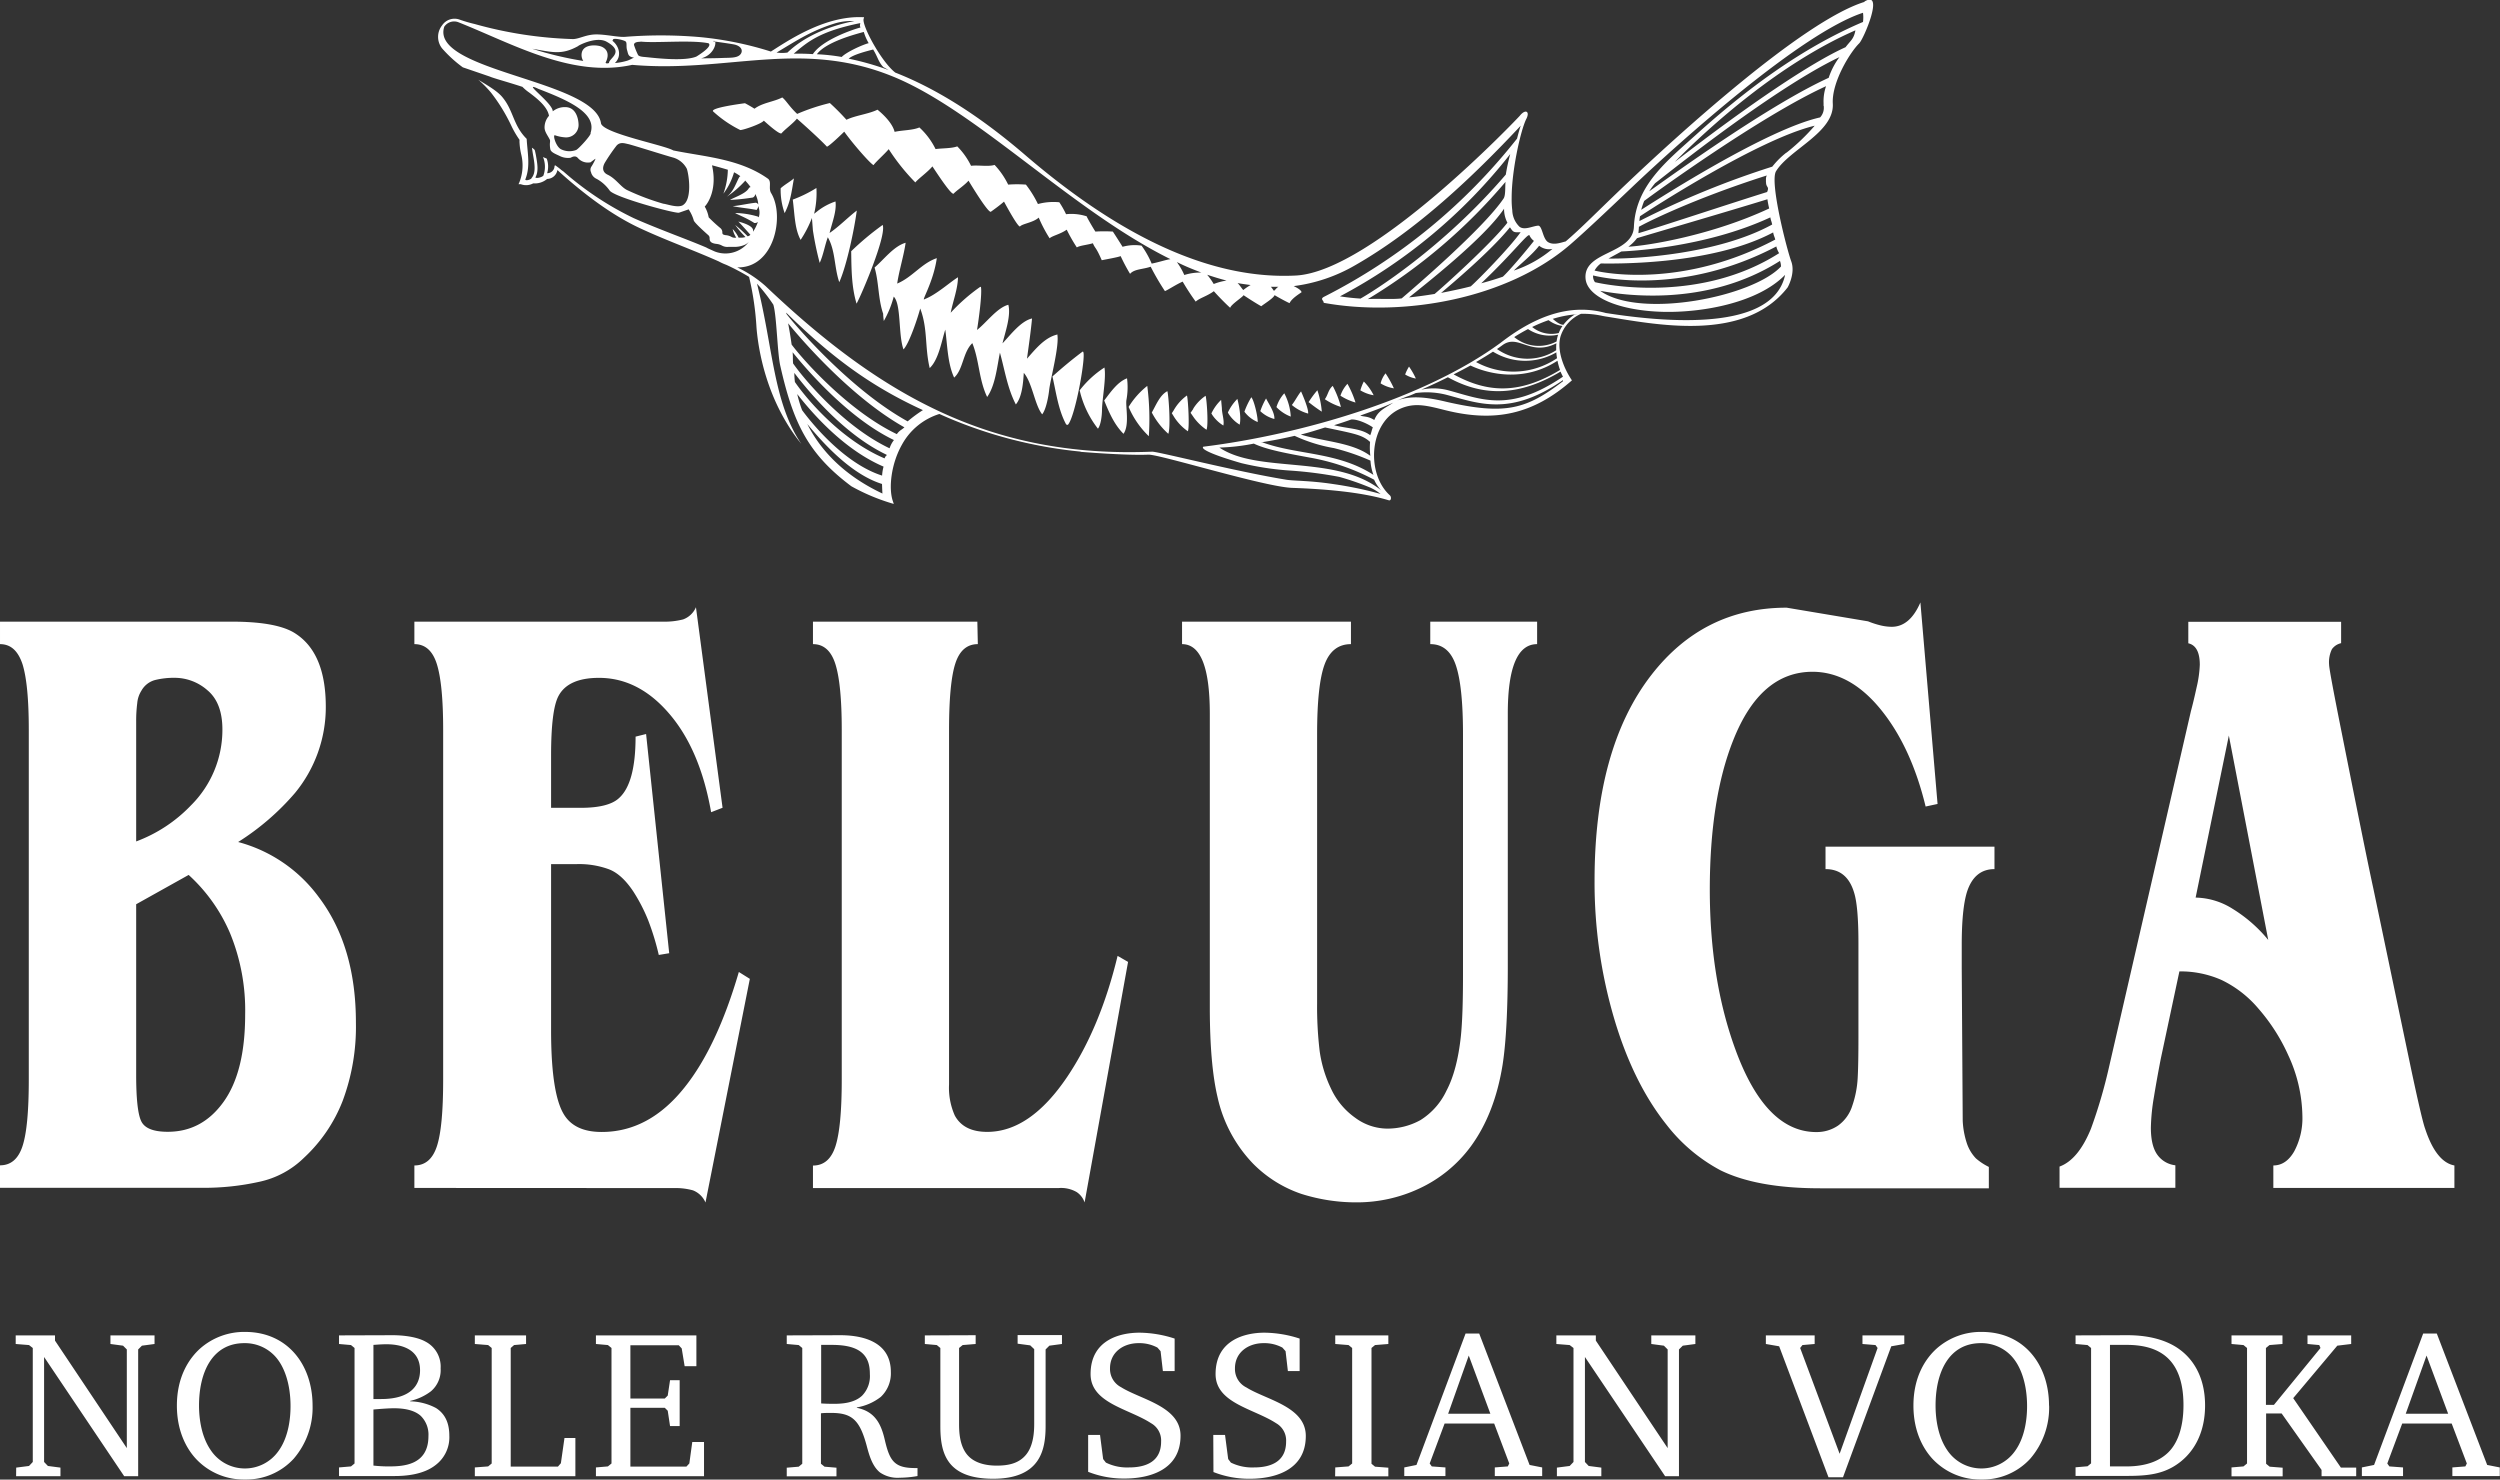 <?xml version="1.0" encoding="UTF-8"?> <svg xmlns="http://www.w3.org/2000/svg" viewBox="0 0 563.62 333.57"><rect x="0" y="0" width="563.62" height="333.57" fill="#333333" stroke="none"/> <defs> <style>.cls-1{fill:#fff;}</style> </defs> <title>Ресурс 15</title> <g id="Слой_2" data-name="Слой 2"> <g id="Слой_1-2" data-name="Слой 1"> <g id="лого1"> <path id="beluga" class="cls-1" d="M420.34.43c-14,4.33-42.57,30.46-53.88,41.22-6.23,5.93-10,9.82-13.48,12.78-1,.24-2.62.9-3.9.2s-1.32-3.57-2.24-3.76c-1.33.07-3.12,1.13-4.28.24a5.35,5.35,0,0,1-1.62-3.7,20,20,0,0,1-.14-2.77c0-6.24,2-15.07,3.24-17.7h0c1-1.84-.12-2.47-1.42-.82-.32.37-33.19,35.13-50.5,36-17.66.9-37.87-7.26-61.18-27.33-11-9.42-20.59-15.09-29.09-18.42h0C198.74,14,194.3,5.78,194.7,4.27l.11-.4-.39,0c-8-.3-15.73,4.62-19.87,7.27l-.75.48.17.06a77,77,0,0,0-16.1-3.31A101.94,101.94,0,0,0,141,8.3c-1.53.15-4.44-.57-6.66-.54s-3.69,1-5.14,1.05A91.77,91.77,0,0,1,107,5.41a31.17,31.17,0,0,1-3.41-1,3.37,3.37,0,0,0-3.93,1.32,4.18,4.18,0,0,0,0,5.17,28.58,28.58,0,0,0,4.68,4.28l6.11,2.09c.82.37,3.8,1.16,7.33,2.31a9.93,9.93,0,0,0,1.52,1.28c1.67,1.27,4.1,3.11,4.47,5.25a3.94,3.94,0,0,0-1,2.63c0,1,.78,1.89,1.19,2.76.17.37-.14.75.11,2.15.13.73,1.37,1.14,2.14,1.53a4.24,4.24,0,0,0,2.35.4c.19,0,1.08-.76,1.77.1a3,3,0,0,0,2.71.93l.07,0,1.08-.8c.27-.19-.73,1.6-.85,1.73a1.29,1.29,0,0,0-.1,1.27l.08.27a2.26,2.26,0,0,0,1.22,1.26,8.78,8.78,0,0,1,2.9,2.61c1,1.51,15,5.29,15.65,5l2.17-.75.21.35a8.6,8.6,0,0,1,.92,2.08c0,.51,3.28,3.37,3.31,3.4a.85.85,0,0,1,.28.7c0,.58.17,1.07,1.46,1.25a3.22,3.22,0,0,1,1.33.39,2.55,2.55,0,0,0,1.54.28h1a5.76,5.76,0,0,0,2.55-.44,3.11,3.11,0,0,0,1-.71c-.18.21-.36.42-.55.62a6.62,6.62,0,0,1-7.18,1.57L159.6,56l-.41-.22,0,0c-2.2-.93-4.57-1.85-7-2.79-3.14-1.23-6.39-2.5-9.32-3.81A69.33,69.33,0,0,1,127,38.64a4.92,4.92,0,0,1-.64-.48c-.33-.28-.72-.57-1.17-.88h-.08l-.09.15a1.64,1.64,0,0,1-1.67,1.62,5.21,5.21,0,0,0-.08-3.27c-.26-.17-.59-.21-.86-.4a5.78,5.78,0,0,1,.14,4.07c0,.42-1.58.88-1.85.55.77-1.34.46-3.09.12-5-.06-.32-.13-.64-.21-1s-.46-.51-.69-.71c.07.44.15,1,.23,1.49.36,2,.74,4.13-.29,5.33-.06.36-1.32.73-1.44.37,1.22-3,.47-6.13.32-9.17-3.12-3.09-2.93-6.44-5.57-9.51-1.2-1.39-3.43-2.64-5.33-3.82a25.7,25.7,0,0,1,2.84,2.88,39.51,39.51,0,0,1,4.53,7.35,21.4,21.4,0,0,0,1.92,3.32l0,0a4.21,4.21,0,0,0,0,.71,15.29,15.29,0,0,0,.39,2.62,10.36,10.36,0,0,1-.42,6.22l-.2.45.52,0a3.36,3.36,0,0,0,2.79-.19h0a4.32,4.32,0,0,0,3.14-1,2.38,2.38,0,0,0,2.31-2l.38.34c6.43,5.81,12.52,10.09,18.12,12.71,3.15,1.48,6.63,2.89,10,4.25,2.74,1.11,5.41,2.19,7.89,3.3a13.36,13.36,0,0,0,1.7.77,48.61,48.61,0,0,1,5.13,2.72,65.62,65.62,0,0,1,1.67,11.39c.37,4.67,2.11,16.38,10.11,26.26-6.37-9.48-6.32-21.55-10-36.13a39.43,39.43,0,0,1,3.69,4.74c.77,2.57.89,11,1.59,13.89,2.92,12.91,6.32,19.81,16,27.05a45.2,45.2,0,0,0,8.95,3.8l.61.18-.2-.61c-1-2.83-.44-8.39,2.07-12.8a14.56,14.56,0,0,1,8.41-6.87h0a101.54,101.54,0,0,0,31.78,8.48l.11.06c.06,0,10.06.85,15.22.63,2.49-.1,26.2,7.27,32.42,7.49,6.76.24,15.41.86,21.78,2.8.55.17.67-.74.24-1.13-5.36-4.86-4.75-16.44,2.45-19.55,3.27-1.41,6-.65,10.15.39,11,2.73,19.67,1,28.46-6.75-1.82-2.67-3.51-6.85-2.54-10a8.32,8.32,0,0,1,4.58-5,20.25,20.25,0,0,1,4.84.47l.59.11c11.1,1.74,31.33,6.07,41.14-6.51.08-.1,1.81-3.24.84-5.87s-4.91-17.87-3.44-20.34c3-4.92,13.18-8.76,12.8-15.25-.27-4.78,3.85-11.52,5.95-13.59,1-.94,5.77-12.16,1.19-9.43ZM347,55.4h0a3.55,3.55,0,0,0,3,.71A26.47,26.47,0,0,1,341.29,61c1.34-1.38,4.08-3.48,5.74-5.64Zm-2.18-2.32h0a3.19,3.19,0,0,0,1,1.23c-1.79,2.3-5.6,6.78-7,8.07-1.57.54-2.66.88-4.88,1.49C341.31,56.88,344.54,52.37,344.85,53.08Zm-2-.73h0c-2.52,3.57-9.57,10.74-11.24,12.21-2,.53-4.3,1-6.69,1.48,2.37-2,11.17-9.4,15.53-14.8.76,1.15.84,1.17,2.4,1.11ZM339.42,41h0c-.12,1,.05,2.93-.41,3.71-4.58,6.84-20.55,20.45-23,22.56-1.92.28-5.74,0-7.65.17A125.36,125.36,0,0,0,339.42,41ZM306.66,67.31h0c-1.54-.1-3.06-.26-4.57-.5a120,120,0,0,0,38.39-32.08,44.28,44.28,0,0,0-1,4.63c-14.27,16.68-30.19,26.54-32.84,28ZM339.09,47h0a6.71,6.71,0,0,0,.75,3.21c-3.62,4.68-14.58,14.56-16.41,16.06-1.86.31-3.79.58-5.76.78,3.27-2.66,16.9-13.25,21.42-20ZM288.22,64.66h0c-.38.17-.72.72-1,.9-.21-.18-.47-.73-.73-.9.57,0,1.15,0,1.73,0Zm-6.27-.4h0a12.25,12.25,0,0,0-1.66,1.13c-.38-.41-.9-1.25-1.29-1.58.9.19,2.05.32,2.95.45Zm-5.47-1h0a13.27,13.27,0,0,0-2.85.77,15,15,0,0,0-1.48-2.09C273.59,62.42,275,62.86,276.48,63.24Zm-5.68-1.81h0A11.82,11.82,0,0,0,267,62a15.79,15.79,0,0,0-1.68-2.93C267.1,60,269,60.74,270.8,61.43ZM199.18,15.14h0l1.15.65a63.24,63.24,0,0,0-9-2.56c1-.92,4-1.67,5.52-2.07,1.1,1.77,1.1,2.69,2.32,4ZM194.74,7.2h0a11.54,11.54,0,0,0,1.1,2.53c-1.46.38-5,2-6.08,3.11a44.08,44.08,0,0,0-5.6-.61C186.24,9.4,193.11,7.65,194.74,7.2Zm-.74-1h0c-1.77.45-8.64,2.81-10.74,6-1.49-.09-2.93-.12-4.32-.1,3-2.52,5.66-5,15-6.89,0,.43-.18.37.05,1Zm-5.52-1h0a13.18,13.18,0,0,1,4.13-.45c-5.91,1.13-11.49,3.62-15.08,7.1a8.65,8.65,0,0,1-2.45,0C180,8.89,183.18,6.8,188.48,5.2ZM161.21,9.37h0a2.17,2.17,0,0,1-.45-.09c.22-.12.37-.07.45.09.86.13,2.76.38,4.16.63,1.9.35,2.24,1.56,1.48,2.34s-2.31.66-4,.73-3.19.06-4.81.09c2.65-.64,3.5-3.14,3.17-3.79Zm-16.81,0h0c3.34.39,11.32-.42,15.32.38,1.08.69-2.43,2.82-2.72,3-2.57,1.08-8.66.41-11.31.13-.61-.06-1.67-.08-1.87-.54a16.57,16.57,0,0,1-.89-2.22c0-.38.32-.7,1.47-.7Zm-6.18-.51h0c.43-.3,2.4.18,2.8.47s.09,1.13.36,2,.18,1.47,1.61,1.67c-.24,0-.75.4-1.57.68a13.21,13.21,0,0,1-2.8.53c1.56-1.45,1.06-3.72-.53-5a.78.78,0,0,1,.13-.3Zm-7.84,1.47h0c1.41-.8,4.52-1.95,6.35-.94,4.27,2.37.52,3.72.57,4.82-.25.06-.58.19-.78-.07,1.12-2.24,0-3.22-.87-3.61s-3.77-.69-4.42,1.1a2.5,2.5,0,0,0,.27,2.11A78,78,0,0,1,120,11c4.56.75,6.59,1.49,10.41-.65ZM133.16,30h0c.19.4-2.7,3.56-3.26,3.81a4.29,4.29,0,0,1-3.42-.16c-1.17-.61-1.9-3.26-1.38-3.16a8.77,8.77,0,0,0,2.33.48,2.81,2.81,0,0,0,3-3.05c-.05-1.1-.53-3.76-3-3.77a4.31,4.31,0,0,0-2.81.95c0-1.92-7.33-7-3.23-5.06,6.68,2.57,13.3,5.46,11.73,10ZM154,46.23h0c-1.15.74-3.71-.25-4.45-.3a54.38,54.38,0,0,1-8.23-3.11c-1.42-.74-2.46-2.54-4.34-3.44-1.23-.59-1.19-1.66-.64-2.66A41.38,41.38,0,0,1,138.87,33c.83-1.15,2-.66,2.74-.52s8.12,2.48,10,3a5.06,5.06,0,0,1,3.25,2.6c.53,1.73,1.14,6.88-.86,8.14Zm14.67,7h0l-.12.05a30.47,30.47,0,0,0-2.81-2.57,22.77,22.77,0,0,0,2.33,2.73,3.72,3.72,0,0,1-1.32.14h-.23a7.15,7.15,0,0,0-1.34-1.95,5.5,5.5,0,0,0,.81,1.95h-.08a1.53,1.53,0,0,1-1-.17,3.09,3.09,0,0,0-1.29-.39c-.74-.11-.75-.28-.77-.61a1.21,1.21,0,0,0-.4-.95A35.23,35.23,0,0,1,159.77,49a7.34,7.34,0,0,0-.89-2.43c.79-.81,2.85-4,1.64-9.3.49.1,3.14.86,3.57,1a16.72,16.72,0,0,1-1,5.39,14.65,14.65,0,0,0,2.4-4.82,10,10,0,0,1,1.42.88,1,1,0,0,0-.35.4c-.89,1.81-1.23,3-2.7,4.24a23.85,23.85,0,0,0,4.06-3.52l.06-.15a14.2,14.2,0,0,1,1.24,1.49.58.58,0,0,0-.44.32c-.71,1.21-3.5,2.08-4.2,2.58a49.67,49.67,0,0,0,5.16-.55.94.94,0,0,0,.53-.81,5.85,5.85,0,0,1,.68,2.4.79.79,0,0,0-.53-.42c-1.77.19-3.47.6-5.24.79,1.82.35,3.57.49,5.39.84a2,2,0,0,0,.42-.93,7.67,7.67,0,0,0,.17.83,3.34,3.34,0,0,1-.06,1.62l0,.15a.8.8,0,0,0-.27-.18,19.22,19.22,0,0,0-5-.8c-.44,0,2.22.94,4.22,2.25a1,1,0,0,0,.82-.25,9.69,9.69,0,0,1-1.09,2.22c0-.1,0-.19,0-.3,0-1.26-3.44-2-3.35-2s2.17,2.33,2.75,3a1.59,1.59,0,0,1-.5.31ZM182,95.59h0c3.38,4.1,9.78,11.32,16.85,13.52,0,.1.07,2,.1,2.16C189.58,106.86,184.63,100.83,182,95.59Zm16.83,11.62h0c-8.24-2.64-15.48-11.31-18-14.74a29,29,0,0,1-1.1-3.63C183,93,190.1,101.3,199.2,105.2a9.45,9.45,0,0,0-.33,2Zm.59-3.87h0c-10-4.25-17.78-13.66-20.21-17.22a17.21,17.21,0,0,1-.13-2.05c3.36,4.41,11.39,14,20.82,18.46-.23.72,0-.24-.48.81Zm1.1-2.29h0c-10.07-4.77-19-15.23-21.72-19.11-.09-1.11,0-1.43-.11-2.53,3.62,4.48,12.83,15,22.85,19.8A6,6,0,0,0,200.56,101.05Zm1.64-3.19h0c-10.83-5.19-21-16.58-23.69-20.18-.22-1.6-.5-3.3-.79-4.79,3.74,4.58,14.71,17,26.22,23.45C203.17,97,202.82,97,202.2,97.86ZM204.63,95h0c-13.19-7.3-25.74-22.11-27.34-24.25,0-.1,0-.2-.07-.29,9.79,9.61,18.57,16.38,30.85,22A29.94,29.94,0,0,0,204.63,95Zm105.16,13.14h0a8.53,8.53,0,0,0,1.57,2.38c-10.16-8.14-27.7-3.68-36.45-9.62a44.63,44.63,0,0,0,7.76-.89c3,1.44,8,2.29,12.55,3.14a48.9,48.9,0,0,1,14.57,5Zm-.91-8.49h0a15.51,15.51,0,0,0,.06,3.12c-4.09-3.06-10.57-3.21-15.68-4.8,2.22-.55,3.34-.94,5.48-1.6C305.26,97.75,307.09,98,308.88,99.63Zm-8.15-3.78h0q2-.61,3.9-1.29c1.19-.13,3.47.8,4.87,1.76-.32.86-.3,1.12-.59,1.78C306.8,96.51,303.75,96.67,300.73,95.85Zm-.14,5.12h0a49.26,49.26,0,0,1,8.38,2.86,11.45,11.45,0,0,0,.67,3.21c-8.05-5.23-17.21-4.46-25-7.32l-.39,0c2.57-.4,5.12-.9,7.62-1.48A35.3,35.3,0,0,0,300.59,101Zm12.93-9.83h0c-1.61,1-2.9,1.59-3.69,3.53-1.45-.92-2.3-.68-3.17-1,2.95-1.06,4.78-1.71,7.43-2.9Zm12.45-.6h0c-4.21-1-8.13-1.53-11.4-.09,3.73-1.59,2.44-.88,4.61-1.86a18.19,18.19,0,0,1,7,.42c7.47,2,14.35,4.81,26.19-3.33v.25c-8.22,6.29-12.93,7.71-26.41,4.61Zm26.44-5.67h0C340.35,93.09,334,90,326.54,88a13,13,0,0,0-6.12-.14h0q3.21-1.41,6-2.81c8.23,4.56,16.33,4.15,25.4-1.27a10.42,10.42,0,0,0,.55,1.14Zm-.69-1.49h0c-8.85,5.33-16,5.41-24,1,1.34-.68,2.61-1.35,3.8-2,1.36.68,10.52,4.82,19.61-1.07a14.48,14.48,0,0,0,.59,2.11Zm-.83-6h0a8,8,0,0,0-.05.86c0,.24,0,.47,0,.7a11.92,11.92,0,0,1-13.35-.27c.42-.29.83-.57,1.2-.85,3.65-2.7,6.23,2.59,12.18-.44ZM341.36,76h0c1.08-.69,2.12-1.29,3.13-1.81a8.78,8.78,0,0,0,6.8,1.26c-.05.15-.11.3-.15.46a9.63,9.63,0,0,0-.21,1.07,8.65,8.65,0,0,1-9.57-1Zm9.52,3.42h0c0,.48.09.92.15,1.34a17.53,17.53,0,0,1-18.26.86c1.39-.81,2.67-1.59,3.82-2.34A13.88,13.88,0,0,0,350.88,79.44Zm.54-4.34h0a6.92,6.92,0,0,1-6-1.36,33.74,33.74,0,0,1,3.7-1.54,6.73,6.73,0,0,0,3.14,1.31,6.92,6.92,0,0,0-.84,1.59ZM355,70.93h0a9.35,9.35,0,0,0-2.53,2.29c-.85,0-1.8-.81-2.4-1.33a24.15,24.15,0,0,1,4.93-1h0c.25,0,.48,0,.71,0l-.72.06Zm7-.37h0c-8.68-2.38-16.72,1.33-23.71,6.74-17.1,12.55-44.73,20.64-67,23.41-.85.64,3.61,2.29,8.6,3.71a65.53,65.53,0,0,0,11.14,1.68,92.46,92.46,0,0,1,10.9,1.41,60.56,60.56,0,0,1,6.92,2.39,10.9,10.9,0,0,1,2.4,1.46,84.38,84.38,0,0,0-10.68-2.23c-5.43-.82-9-.69-10.71-1-11.28-1.84-28.88-6.35-30.12-6.3-36.52,1.5-61.38-12.85-87.13-37.32a26.89,26.89,0,0,0-6.41-4.23c8.33.22,10.75-11.52,7.69-16.68-.75-1.12.18-2.64-.78-3.33-6.38-4.52-14.33-4.92-21.33-6.36-2-1.2-15.69-3.81-16.28-6.08-1.34-9.78-38.63-11.75-35.34-21.81A2.68,2.68,0,0,1,103.31,5c12.23,4.85,25.64,12.63,39.21,9.62,21.4,1.89,37.92-5.87,58.78,2.63,18.81,7.65,40.27,30.15,62.58,41.18-1,.12-2.56.67-4.24,1a19.84,19.84,0,0,0-2.28-4.05,10.14,10.14,0,0,0-4.28.26c-.83-1.34-1.9-3-2.19-3.43a30.89,30.89,0,0,0-3.94,0c-.87-1.38-1.78-3-2-3.49h-.12a11.29,11.29,0,0,0-4.49-.43,20.69,20.69,0,0,0-1.52-2.69A13.36,13.36,0,0,0,234,46a24.39,24.39,0,0,0-2.71-4.38,27,27,0,0,0-4,0,17.88,17.88,0,0,0-3.06-4.44c-1.44.44-3.71,0-5.31.2A16.26,16.26,0,0,0,215.81,33c-1.3.49-3.44.4-4.89.61a16.35,16.35,0,0,0-3.65-4.88c-1.49.66-3.9.61-5.58,1-.52-2.06-2.72-4.07-3.86-5-2.06,1-4.9,1.27-7,2.27a51.28,51.28,0,0,0-3.74-3.77,45.14,45.14,0,0,0-7.37,2.45c-1.81-1.7-2.46-3-3.36-3.71-1.94,1-4.46,1.18-6.26,2.54-.83-.53-1.82-1.07-2.15-1.24-1.27.17-7.74,1.05-7.2,1.83a26.17,26.17,0,0,0,6.15,4.22c.71,0,4.81-1.41,5.3-2.12,1.67,1.52,3.64,3.15,4,2.85.74-.88,2.64-2.25,3.46-3.3,1,.86,5.17,4.59,6.77,6.32.56-.14,3.47-2.95,3.9-3.39,1.92,2.7,5.75,7.08,6.6,7.55.65-.88,2.41-2.4,3.43-3.6a46.59,46.59,0,0,0,6,7.5c.66-.84,2.79-2.33,3.85-3.62C212,40.23,214.55,44,215,43.66c.56-.66,2.43-1.85,3.35-2.93,1.78,2.94,4.58,7.34,5.05,7s2.06-1.47,2.95-2.28c.47.86,3.12,5.77,3.61,5.61.52-.64,2.94-.85,4.22-2a31.54,31.54,0,0,0,2.45,4.66c.7-.61,2.4-.91,3.86-1.94a36.89,36.89,0,0,0,2.28,4c.67-.43,2.33-.55,3.62-.94.55,1.31.65.71,2,3.83.87-.19,3.49-.63,4.26-.93a40.84,40.84,0,0,0,2.12,4c.93-1.1,2.87-1,4.65-1.61a56,56,0,0,0,3.21,5.5c.65-.24,2.47-1.47,4-2.14a52.81,52.81,0,0,0,2.94,4.51c.9-.83,2.5-1.19,4.09-2.35.93,1.07,2.84,3,3.69,3.75.15-.75,3-2.55,3-2.86,1,.69,3.2,2.08,4,2.5.62-.51,2.78-1.82,3-2.5.9.54,2.62,1.48,3.38,1.81.46-1.06,2.26-2.14,2.71-2.47-.11-.5-1-1-1.78-1.38a36.81,36.81,0,0,0,13.84-4.69c13.87-7.93,26.5-19.88,37.34-31.47-.27.81-.55,1.79-.82,2.9a130.45,130.45,0,0,1-43.6,35.71c-.85.51.07.82,0,1.32,18,3.27,41.49-.9,55.68-13.22,3.34-2.91,7.56-6.89,13.57-12.6,11.19-10.65,38.4-35,52.34-39.57a8,8,0,0,1,0,2.07c-13.92,5.9-26.51,15.37-37.65,25.43-6.51,5.88-13.63,11.42-14,20.77-.28,6.25-11.44,5.42-10.9,11.66.36,4.21,7.64,7.22,17.34,7.49,8.64.24,21.41-1.91,27.65-8.34C399.55,75.8,371.68,72.07,362,70.56Zm36.15-29.48h0c0,1.27.81.9.24,2.21-7.22,2.24-25.31,8.22-29,9.28,0-.35.06-.75.09-1.21v-.22c1.73-1,12.25-6.29,28.84-11.58-.23.54-.18.51-.19,1.52ZM367.11,55.62h0a9.11,9.11,0,0,0,1.95-1.92c1.51-.49,21.55-6.33,29.4-8.78a20.4,20.4,0,0,0,.4,2.08c-13,6.07-27.43,8.4-31.75,8.62Zm32-6.66h0c.18,1,.23.71.42,1.66-12.23,6.72-31,7.79-36.91,7.67l1.08-.59c.59-.32,1.21-.66,1.82-1C366.77,56.61,384.05,56,399.14,49Zm2.41,11.12h0c-6.34,6.83-31.7,11.92-40.76,5.49,4.78.88,23.8,3.9,40.53-6.75a3.66,3.66,0,0,1,.23,1.26Zm-.42-3h0c-17.42,11.1-38.08,7.34-41.51,6.54a2.22,2.22,0,0,1-.43-1.52c1.66.41,19.93,4.68,41.31-6.54a5.23,5.23,0,0,0,.63,1.52ZM400.24,54h0c-20.74,11-38.42,7.59-40.75,7a4.8,4.8,0,0,1,1.41-1.6c1.7,0,24.58.62,38.85-7,.21,1,.28.82.49,1.65Zm2.49-19.59h0a18.51,18.51,0,0,0-3.17,3.16,198.56,198.56,0,0,0-29.95,12.26c0-.35.07-.7.12-1.07,1.83-1.22,26.57-17.35,39.39-20.42A45.62,45.62,0,0,1,402.73,34.45Zm8.44-10.52h0a1,1,0,0,1,0,.17,3.19,3.19,0,0,1-.83,2.41c-12,2.69-35.88,18-40.33,20.83a15.15,15.15,0,0,1,.67-2c2.24-1.69,26.23-19.12,41-25.87a10.5,10.5,0,0,0-.56,3.84c0,.21,0,.41,0,.62Zm1.09-6.34h0c-13.39,6.11-34.68,21.49-40.45,25.58a15.55,15.55,0,0,1,1.09-1.53c.06-.08.15-.18.22-.28l.9-.7C392.55,26,406.45,16.77,414.7,12.88a16.19,16.19,0,0,0-2.44,4.71Zm3.82-6.91h0c-7.63,3.43-21.41,12.65-38.51,25.87,7.79-7.92,23.67-22.24,40.73-29.67-.37,2-1.09,2.29-2.22,3.8ZM302.2,89.21h0a12.6,12.6,0,0,0,3.4,1.54,22.11,22.11,0,0,0-1.82-4.22,7.24,7.24,0,0,0-1.58,2.68ZM306.69,88h0a8.48,8.48,0,0,0,3,1.11,12,12,0,0,0-2.22-3.1A10.72,10.72,0,0,0,306.69,88Zm4.56-1.57h0a8.06,8.06,0,0,0,3,1.12,24,24,0,0,0-1.88-3.38A5.94,5.94,0,0,0,311.25,86.45Zm5.54-2h0a6.82,6.82,0,0,0,2.41.91,16.44,16.44,0,0,0-1.54-2.69A9.11,9.11,0,0,0,316.79,84.43ZM298.68,90h0a14,14,0,0,0,3.63,1.75A21.7,21.7,0,0,0,300.46,87C299.46,87.83,299.39,89.07,298.68,90Zm-3.58.71h0A33,33,0,0,0,298,92.81a20.28,20.28,0,0,0-1-4.83,23.25,23.25,0,0,0-2,2.71ZM199,50.71h0a63,63,0,0,0-7.1,5.93c.06,4,.06,8,1.21,11.82,1.07-1.91,6.8-15.3,5.89-17.75Zm-12,1.93h0c.58-2.43,1.65-5,1.36-7.22a13.52,13.52,0,0,0-3.82,2l-1,.78a19.87,19.87,0,0,0,.52-5.82A29.11,29.11,0,0,1,178.73,45c.45,3.64.45,6.63,1.77,9.08a25.67,25.67,0,0,0,2.55-4.94l.22,2.81a69,69,0,0,0,1.53,7.32c.84-1.83,1.13-3.89,1.83-5.78,1.73,3,1.43,6.77,2.58,10.13,1.68-3.73,3.41-12,3.95-16.15-2.14,1.65-4,3.62-6.24,5.13ZM176,42.44h0a15.38,15.38,0,0,0,.9,5.61c1.34-2.67,1.52-4.58,2.09-7.84C178.09,41,177,41.55,176,42.44Zm62.28,33h0c-2.79.69-4.87,3.3-6.75,5.43.39-2.85.89-6.31,1.14-9.07-2.52.56-4.89,3.75-6.66,5.61.62-2.5,1.95-6.26,1.32-8.7-2.52.65-4.91,4-7.06,5.68.4-2.48,1.15-8,.89-9.67l-.14-.07a40.62,40.62,0,0,0-6.69,5.86c.51-2.58,1.6-5.36,1.65-8-1.69,1-4.85,3.91-7.5,4.92-1,.8,1.94-3.68,2.72-9.23-3.43,1.15-5.48,4.28-8.93,5.73.4-2.83,1.53-6.46,1.9-9.2-2.69.77-4.93,3.82-7,5.58,1,3.42.77,7,1.94,10.43v.09c0,.31.07,1,.14,1.54a22.38,22.38,0,0,0,2.24-5.5c1.72,1.71,1,8.61,2.2,11.9,1.34-1.39,3.27-7.32,3.77-9.22,1.74,4.58,1,8.67,2.14,13.43,2-1.88,2.67-6,3.51-8.67.48,3.49.51,7.61,2,10.82,2.07-1.85,1.94-5.69,4.1-7.77,1.59,3.94,1.45,8.19,3.34,12.14,1.85-2.61,2.23-6.81,2.88-10,1.09,3.91,1.68,8,3.59,11.68,1.43-1.7,1.66-5,1.79-7.12,1.92,2.21,2.47,7.29,4.15,9.35.9-1.14,1.42-4.09,1.57-5.47.25-2.36,2.36-10.06,1.83-12.58Zm5.75,3.86h0c-2.41,1.8-4.52,3.58-6.76,5.57.84,3.63,1.33,7.64,3.15,10.92l.1-.11.18.14c1.75-1.57,4.51-17.39,3.33-16.52ZM249,82.85h0A22.62,22.62,0,0,0,243.41,88a22.05,22.05,0,0,0,4.12,8.65c.68-.88.89-3,.91-4.09,0-2.39,1-7.45.55-9.71Zm5.09,2.44h0c-2.16.8-3.77,3.2-5.15,5,1.1,2.7,2.25,5.4,4.35,7.51,1.43-2,.4-6.29.67-7.68a15.65,15.65,0,0,0,.13-4.81Zm.36,6.46h0A19.87,19.87,0,0,0,259,98.34,58.52,58.52,0,0,0,258.65,87,18,18,0,0,0,254.44,91.75ZM259.67,93h0a17,17,0,0,0,3.72,4.8c.57-1.35.1-8.54-.21-9.61C261.49,89.06,260.6,91.38,259.67,93Zm4.95-.51h0l-.44.67.62,1a11.44,11.44,0,0,0,3,3.07c.41-.85.06-7.18-.2-8.07A10.35,10.35,0,0,0,264.62,92.48Zm4.42-.33h0l-.63.91.8,1.15A11.62,11.62,0,0,0,272,96.89c.47-1,.07-6.79-.2-7.66A9.68,9.68,0,0,0,269,92.15Zm6.26-2h0a10,10,0,0,0-2.06,2.78l-.14.25.21.36a8,8,0,0,0,2.49,2.38c.27-1.12-.34-2.73-.33-3.91ZM276.82,93h0l.1.19a7.71,7.71,0,0,0,2.56,2.55c.39-1.6-.15-4.38-.52-5.81A11,11,0,0,0,276.82,93Zm3.73-.18h0v0a7.13,7.13,0,0,0,3,2.33c0-1.46-.85-4.93-1.44-5.59A16.63,16.63,0,0,0,280.55,92.83Zm3.58-.13h0a7.25,7.25,0,0,0,3.17,1.77c.13-1.42-1.27-3.42-1.87-4.63a16.07,16.07,0,0,0-1.3,2.86Zm3.64-.91h0A8.75,8.75,0,0,0,291,93.92a12.67,12.67,0,0,0-1.46-5.25A8.19,8.19,0,0,0,287.77,91.79Zm3.47-.48h0a9.51,9.51,0,0,0,3.68,1.94c.13-1-1.18-4.06-1.6-5C292.53,89.22,292,90.35,291.24,91.31ZM3.65,330.87l2.89-.37.85-.9V303.9l-.85-.66-3-.24v-1.94H12.4v1.18l16.19,24.23V304.23l-.85-.85L24.9,303v-1.94h9.94V303l-2.84.38-.85.85v28.58H28L9.94,305.93V329.6l.86.9,2.83.37v1.94h-10Zm41.22-14c0,1.84.19,6.52,2.65,10.08a9.25,9.25,0,0,0,15.19.28c2.6-3.5,2.79-8.33,2.79-10.22,0-4.88-1.32-8.94-3.55-11.31a9.23,9.23,0,0,0-6.86-2.89C47.85,302.81,44.87,309.39,44.87,316.87Zm25.6,0h0a17.64,17.64,0,0,1-4.26,12,14.49,14.49,0,0,1-11,4.68,14.7,14.7,0,0,1-10.88-4.5c-1.85-1.93-4.45-5.82-4.45-12.16,0-6.53,2.74-10.64,5.3-12.92a15,15,0,0,1,10.13-3.69C64.79,300.3,70.47,307.64,70.47,316.91Zm13.72,13.54a29.69,29.69,0,0,0,3.46.19c3.21,0,8.94-.24,8.94-6.82a5.92,5.92,0,0,0-1.75-4.59c-1.8-1.61-4.73-1.7-6.06-1.7s-3.59.19-4.59.28Zm0-15h0c.62,0,1.18,0,1.75,0,6.72,0,8.76-3.17,8.76-6.48,0-4.92-4.45-5.87-7.57-5.87-1.33,0-2.7.14-2.94.14Zm4.31-14.39h0c2.32,0,5.39.33,7.38,1.42a6.36,6.36,0,0,1,3.46,6.06,6.27,6.27,0,0,1-2.18,5.16,12,12,0,0,1-4.69,2.17v.1a12.9,12.9,0,0,1,5.83,1.51c2.22,1.42,3,3.64,3,6.25a7.83,7.83,0,0,1-3.07,6.58c-2.79,2.22-6.86,2.5-9.32,2.5H76.43v-1.94l2.7-.23.8-.66V303.9l-.8-.66-2.7-.24v-1.94Zm18.55,29.81,3-.23.8-.66V303.9l-.8-.66-3-.24v-1.94H118.6V303l-2.7.24-.76.66v26.74h10.65l.66-.76.81-5.68h2.46v8.61H107.05Zm27.3,0,2.7-.23.81-.66V303.9l-.81-.66-2.7-.24v-1.94H157V308h-2.65l-.66-4-.66-.71H142.12v12h7.76l.66-.66.52-3.46h2.17V321.5h-2.17l-.52-3.45-.66-.66h-7.76v13.25h12.63l.66-.71.66-4.83h2.65v7.71H134.35Zm50.78-14.43c.57.05,1.66.09,2.84.09,1.75,0,4.59-.14,6.39-1.84a6.3,6.3,0,0,0,1.75-4.83c0-1.84-.33-3.78-2.13-5.11s-4.54-1.51-6.58-1.51h-2.27Zm4.31-15.38h0c4.07,0,11.4.95,11.4,8.28a7.27,7.27,0,0,1-2.27,5.63,12.05,12.05,0,0,1-5.4,2.37v.09c4.36.86,5.59,4.07,6.35,7.43,1.09,4.59,2.17,6.15,6.81,6.15h.52v1.8a23.62,23.62,0,0,1-4,.38,7,7,0,0,1-4.45-1.18c-1.8-1.42-2.51-4.16-3-6-1.56-5.82-3.31-7.43-8-7.43-.81,0-1.8,0-2.32.09V330l.81.66,2.69.23v1.94H177.37v-1.94l2.7-.23.8-.66V303.9l-.8-.66-2.7-.24v-1.94Zm30.52,0V303l-2.93.24-.81.66V321c0,1.75.1,4.78,1.75,6.86s4.5,2.56,6.72,2.56c2.42,0,4.92-.38,6.63-2.46s1.84-5.26,1.84-7v-16.8l-.9-.85-2.84-.38v-1.94h10V303l-2.84.38-.85.85v17.22c0,5.3-1.09,11.93-11.83,11.93S212,327.28,212,321.45V303.9l-.8-.66-2.7-.24v-1.94Zm25.36,22.48H248l.7,5.44.62.8a10.82,10.82,0,0,0,5.21,1.09c4.11,0,7.24-1.51,7.24-5.82a4.46,4.46,0,0,0-2.28-4.16c-5-3.27-13.62-4.5-13.62-11.07,0-7.77,6.76-9.33,11-9.33a26.23,26.23,0,0,1,7.95,1.33v7.33h-2.65l-.52-4.49-.71-.81a8.66,8.66,0,0,0-4.26-1c-3.36,0-6.43,2-6.43,5.68a4.62,4.62,0,0,0,2.51,4.26c4.44,2.79,13.39,4.3,13.39,10.93,0,7.9-7.29,9.65-12.59,9.65a21.74,21.74,0,0,1-8.24-1.51Zm28.21,0h2.65l.71,5.44.61.8a10.85,10.85,0,0,0,5.21,1.09c4.12,0,7.24-1.51,7.24-5.82a4.47,4.47,0,0,0-2.27-4.16c-5-3.27-13.63-4.5-13.63-11.07,0-7.77,6.77-9.33,11-9.33a26.27,26.27,0,0,1,7.95,1.33v7.33h-2.65l-.52-4.49-.72-.81a8.62,8.62,0,0,0-4.25-1c-3.36,0-6.44,2-6.44,5.68A4.62,4.62,0,0,0,281,312.8c4.45,2.79,13.39,4.3,13.39,10.93,0,7.9-7.29,9.65-12.59,9.65a21.67,21.67,0,0,1-8.23-1.51Zm27.5,7.33,3-.23.81-.66V303.9l-.81-.66-3-.24v-1.94H313V303l-3,.24-.8.66V330l.8.66,3,.23v1.94H301Zm25.45-12.11H336l-4.87-13.11Zm7-18.08h0l11.36,29.63,2.84.56v1.94H337v-1.94l2.93-.23.33-.66-3.4-9H325.68l-3.36,9,.47.66,3.08.23v1.94h-9.28v-1.94l2.75-.56,11.07-29.63ZM351,330.87l2.88-.37.86-.9V303.9l-.86-.66-3-.24v-1.94h8.9v1.18l16.19,24.23V304.23l-.85-.85-2.84-.38v-1.94h9.94V303l-2.84.38-.86.85v28.58h-3.12l-18.08-26.88V329.6l.85.9,2.85.37v1.94H351Zm58.11-29.81V303l-2.75.24-.52.66,8.9,23.85,8.56-23.85-.47-.66-2.94-.24v-1.94h9.43V303l-2.94.52L415.5,333.05h-3.27l-11.12-29.53-3-.52v-1.94Zm27.26,15.81c0,1.84.19,6.52,2.64,10.08a9.26,9.26,0,0,0,15.2.28c2.6-3.5,2.79-8.33,2.79-10.22,0-4.88-1.33-8.94-3.55-11.31a9.24,9.24,0,0,0-6.86-2.89C439.35,302.81,436.37,309.39,436.37,316.87Zm25.6,0h0a17.64,17.64,0,0,1-4.26,12,14.49,14.49,0,0,1-11,4.68,14.74,14.74,0,0,1-10.89-4.5c-1.84-1.93-4.44-5.82-4.44-12.16,0-6.53,2.74-10.64,5.3-12.92a15,15,0,0,1,10.12-3.69c9.47,0,15.15,7.34,15.15,16.61Zm13.72,13.73h3.74c4.64,0,7.57-1.38,9.37-3.13,2-1.94,3.46-5.39,3.46-10.69,0-10.84-5.92-13.58-12.83-13.58h-3.74Zm3.93-29.58h0c5.91,0,9.61,1.61,11.78,3.22,2.75,2,5.73,5.87,5.73,12.63,0,6.11-2.51,11.12-7.29,13.87-2.84,1.61-5.87,2-10.22,2H467.93v-1.94l2.7-.23.8-.66V303.9l-.8-.66-2.7-.24v-1.94Zm23.47,29.81,2.7-.23.8-.66V303.9l-.8-.66-2.7-.24v-1.94h11.49V303l-2.93.24-.8.66v12.83h1.8l10.5-12.83-.28-.66-2.65-.24v-1.94h9.85V303l-3.13.38L517,315.21l10.75,15.66h3.45v1.94h-7.81v-1.42l-9-12.73h-3.5V330l.8.66,2.93.23v1.94H503.09Zm39.28-12.11h9.56l-4.87-13.11Zm7-18.08h0l11.36,29.63,2.84.56v1.94H552.88v-1.94l2.93-.23.33-.66-3.41-9H541.57l-3.36,9,.47.66,3.08.23v1.94h-9.28v-1.94l2.75-.56,11.07-29.63ZM30.7,242.34q0,8,1.12,10.39c.75,1.62,2.73,2.43,6,2.43,5.19,0,9.38-2.26,12.61-6.79s4.84-11.08,4.84-19.63a45.76,45.76,0,0,0-3.37-18.27,37.83,37.83,0,0,0-9.37-13.22L30.7,203.86Zm0-52.64h0a33,33,0,0,0,12.37-8.15,24,24,0,0,0,7.07-17.09q0-6-3.36-8.83a11.2,11.2,0,0,0-7.36-2.82,17.89,17.89,0,0,0-4.42.49,5,5,0,0,0-3.12,2.42,6.18,6.18,0,0,0-.94,2.82,31,31,0,0,0-.24,4V189.7ZM6.49,164.55h0q0-10.25-1.41-14.79c-1-3-2.63-4.54-5.08-4.54v-5.07H52.23c6.45,0,11,.78,13.8,2.33q7.43,4.28,7.42,16.88a30.44,30.44,0,0,1-6.94,19.41,56.66,56.66,0,0,1-12.82,11.06,33.12,33.12,0,0,1,18.17,12.41q8.39,11.07,8.38,28.33a47.78,47.78,0,0,1-3,17.66A34.58,34.58,0,0,1,68.55,261a20.44,20.44,0,0,1-10.08,5.43,57.33,57.33,0,0,1-12.81,1.36H0v-5.07c2.45,0,4.13-1.44,5.08-4.34s1.41-7.89,1.41-15ZM93.42,267.82v-5.07c2.44,0,4.13-1.44,5.08-4.34s1.41-7.89,1.41-15V164.55q0-10.25-1.41-14.79t-5.08-4.54v-5.07h56.05a16.49,16.49,0,0,0,4.55-.51,5,5,0,0,0,2.88-2.74l6,45.21-2.58,1q-2.47-14.07-9.41-22.17c-4.61-5.41-9.91-8.12-15.86-8.12q-7,0-9.16,4.13-1.65,3.15-1.65,13.37v11.8h6.67q6.3,0,8.64-2.19,3.74-3.34,3.74-13.86l2.37-.59,5.21,49.42-2.35.39a57.86,57.86,0,0,0-2.4-7.84,38.26,38.26,0,0,0-3.35-6.48c-1.72-2.58-3.55-4.26-5.51-5a19.54,19.54,0,0,0-7.15-1.16h-5.87v37.48q0,13.78,2.71,18.64c1.57,2.85,4.46,4.27,8.7,4.27q10.7,0,18.7-10.07,7.29-9.12,12.22-26l2.48,1.55-10,50.42a5.1,5.1,0,0,0-2.83-2.74,14.72,14.72,0,0,0-4.25-.51ZM220.34,140.15l.11,5.07c-2.44,0-4.13,1.46-5.07,4.36s-1.42,7.91-1.42,15V244.5a15.39,15.39,0,0,0,1.3,7c1.34,2.46,3.77,3.68,7.31,3.68q9.68,0,18.06-12.45,7.43-11.07,11.33-27.23l2.36,1.36-9.8,54.23a4.55,4.55,0,0,0-1.77-2.33,7,7,0,0,0-4-.92H183.28v-5.07c2.44,0,4.13-1.44,5.07-4.34s1.42-7.89,1.42-15V164.55q0-10.25-1.42-14.79t-5.07-4.54v-5.07Zm46.15,0h38.08v5.07c-2.81,0-4.8,1.52-5.93,4.55s-1.7,8.3-1.7,15.78v60.62a84.12,84.12,0,0,0,.58,10.84,28.59,28.59,0,0,0,2.56,8.43,16.52,16.52,0,0,0,5.48,6.58,12.25,12.25,0,0,0,7,2.42,15.34,15.34,0,0,0,7.7-1.93,15.66,15.66,0,0,0,5.83-6.59c1.64-3.09,2.72-7.23,3.27-12.4q.47-4.64.47-13.55V165.55q0-10.83-1.62-15.59t-5.76-4.74v-5.07h24.09v5.07q-6.62,0-6.61,15.71v56.82q0,14.75-1.17,22.29-1.78,11.07-7.18,18.43a30.2,30.2,0,0,1-11.65,9.5,33.13,33.13,0,0,1-13.88,3.1,40.75,40.75,0,0,1-12.72-1.93,27.89,27.89,0,0,1-10.82-6.79,31.26,31.26,0,0,1-8-14.93q-1.75-7.36-1.76-20.17V160.93q0-15.72-6.26-15.71Zm176,112.53a19,19,0,0,0,.91,5,9.08,9.08,0,0,0,2.06,3.47,13.25,13.25,0,0,0,2.92,1.93v4.82h-38q-14.3,0-22.54-4.08a37.92,37.92,0,0,1-12.15-10.29Q368.1,244,363.8,229.26a108.69,108.69,0,0,1-4.31-30.69q0-29.91,12.83-46.43Q384.08,137,402.8,137l18.35,3.08A19.65,19.65,0,0,0,424,141a11.07,11.07,0,0,0,2.48.31c2.74,0,4.89-1.84,6.47-5.49l3.87,45.43-2.69.58q-3.28-13.52-10.16-21.94t-15.34-8.44q-11.75,0-17.86,15.39-5.28,13.24-5.3,33.69,0,20.26,5.75,36,6.8,18.69,18.27,18.69a8.52,8.52,0,0,0,4.87-1.44,8.66,8.66,0,0,0,3.22-4.45,22.87,22.87,0,0,0,1.23-6.28c.12-2.18.17-5.22.17-9.08V212.56q0-8.31-1-11.4-1.59-5.22-6.42-5.22v-5.06h38.09v5.06q-4.57,0-6.22,5.21-1.17,3.87-1.16,12v5.21Zm60-86.85L495,202.36a16.13,16.13,0,0,1,8.37,2.55,32.18,32.18,0,0,1,8,7Zm-15.34,72.83h0c-.55,2.83-1.07,5.69-1.54,8.58a45.77,45.77,0,0,0-.7,7q0,4.05,1.44,6.07a5.77,5.77,0,0,0,4.08,2.4v5.07H464.32V263q4.23-1.55,7.08-8.53a112.56,112.56,0,0,0,4-13.58l18.53-80.53q.58-2.13,1.3-5.43a26.3,26.3,0,0,0,.71-5.05c0-2.84-.87-4.46-2.59-4.85v-4.85H527.8V145a3.51,3.51,0,0,0-2.07,1.35,6.75,6.75,0,0,0-.64,3.49q0,1.16,2.95,15.88,5.43,27.3,7,34.48,4.26,20.34,8.51,40.67,2.47,11.63,3.18,13.56,2.48,7.56,6.61,8.32v5.07H512.52v-5.07c1.9,0,3.48-1.05,4.7-3.17a15.86,15.86,0,0,0,1.85-8,33.63,33.63,0,0,0-3.19-13.69,42.2,42.2,0,0,0-6.73-10.51,25.11,25.11,0,0,0-8.32-6.45,22.84,22.84,0,0,0-9.49-1.93Z"></path> </g> </g> </g> </svg> 